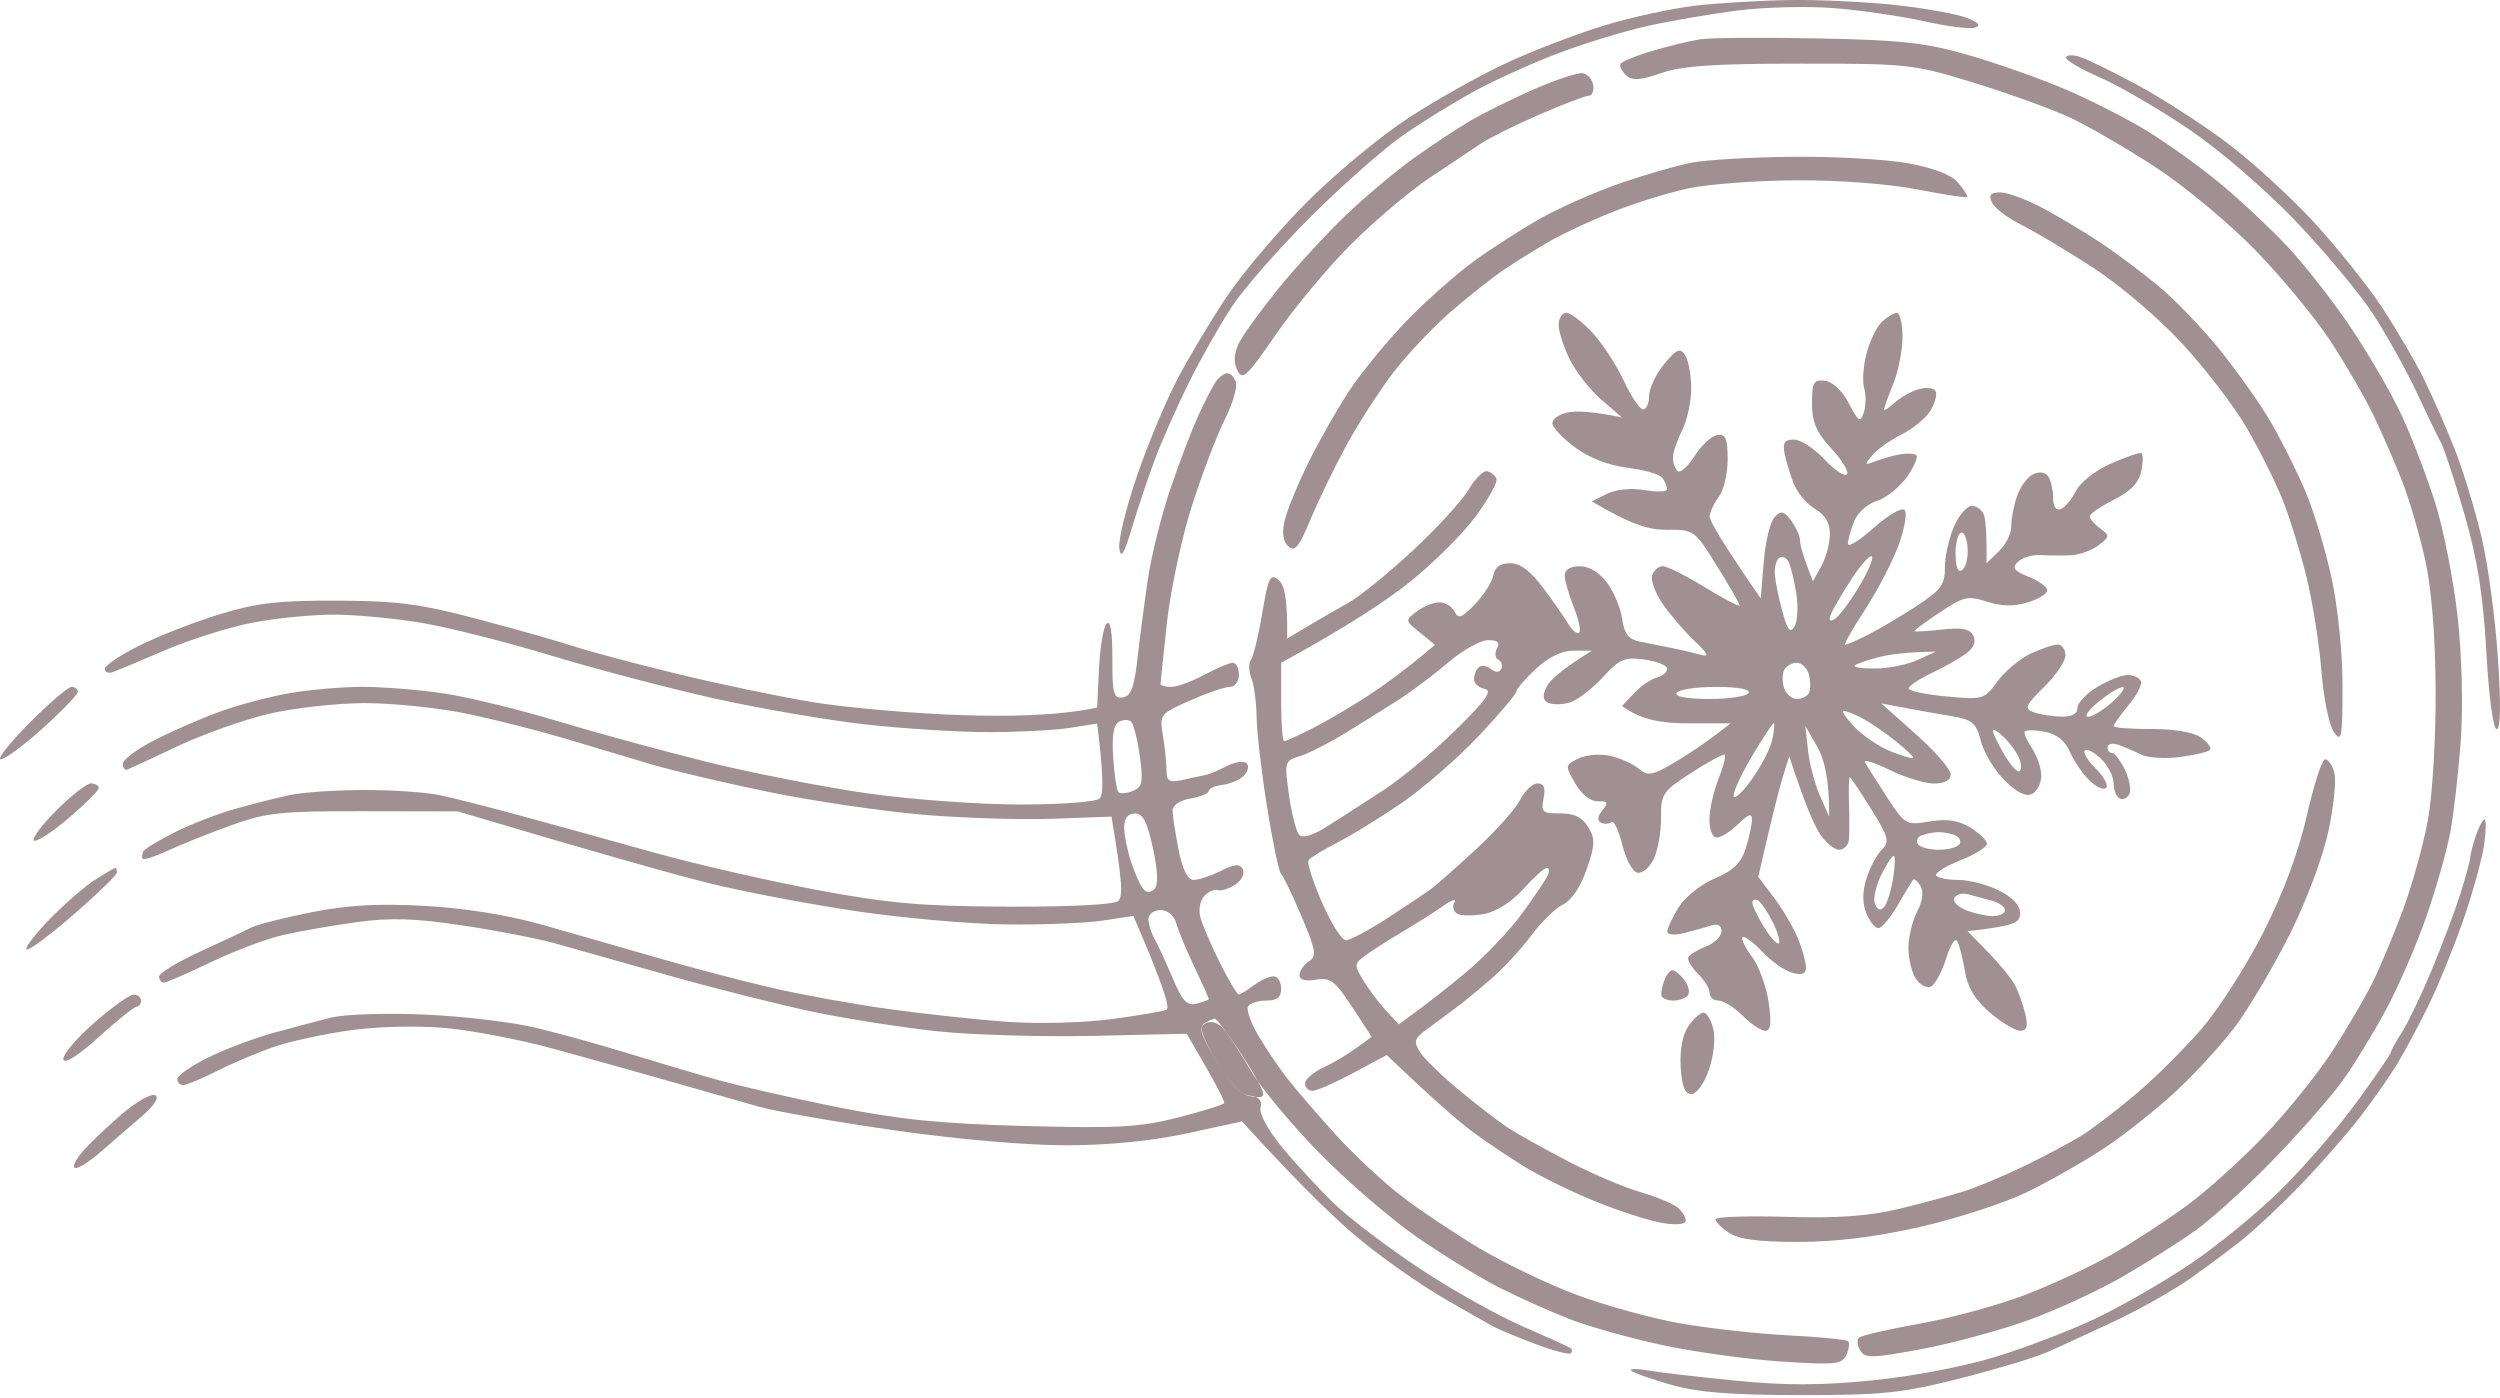 <?xml version="1.0" encoding="UTF-8"?> <svg xmlns="http://www.w3.org/2000/svg" width="261" height="146" viewBox="0 0 261 146" fill="none"><path d="M259.388 85.568C259.57 85.57 259.544 86.771 259.33 88.243C259.116 89.717 258.16 93.187 257.202 95.958C256.245 98.729 254.639 102.697 253.631 104.776C252.623 106.854 251.112 109.688 250.268 111.073C249.43 112.459 247.642 115.01 246.294 116.741C244.953 118.473 242.245 121.559 240.286 123.6C238.328 125.64 235.588 128.222 234.202 129.337C232.817 130.458 230.266 132.354 228.534 133.563C226.803 134.766 223.263 136.756 220.662 137.978C218.068 139.199 214.875 140.666 213.577 141.227C212.28 141.787 208.168 143.016 204.446 143.954C198.513 145.447 196.466 145.655 187.913 145.649C180.583 145.636 177.214 145.365 174.373 144.546C172.295 143.948 170.45 143.293 170.28 143.085C170.11 142.877 170.96 142.883 172.169 143.091C173.385 143.299 177.491 143.778 181.301 144.15C186.383 144.653 190.162 144.641 195.471 144.112C199.653 143.696 205.113 142.65 208.381 141.643C211.498 140.686 216.178 138.891 218.773 137.656C221.374 136.422 225.757 133.903 228.522 132.058C231.286 130.213 235.57 126.724 238.038 124.299C240.513 121.874 244.128 117.692 246.08 115.009C248.033 112.326 249.632 109.99 249.632 109.814C249.632 109.644 250.142 108.718 250.759 107.767C251.376 106.816 252.769 103.913 253.852 101.312C254.935 98.717 256.27 95.172 256.824 93.44C257.379 91.708 257.857 89.957 257.889 89.547C257.921 89.131 258.197 88.073 258.499 87.186C258.802 86.291 259.205 85.568 259.388 85.568ZM128.154 38.963C128.462 38.963 128.853 39.386 129.03 39.908C129.199 40.431 128.67 42.201 127.845 43.844C127.02 45.488 125.484 49.531 124.432 52.819C123.38 56.106 122.215 61.566 121.837 64.942C121.466 68.314 121.158 71.216 121.157 71.397C121.157 71.573 121.655 71.712 122.259 71.712C122.864 71.718 124.426 71.151 125.723 70.452C127.02 69.76 128.367 69.193 128.714 69.193C129.06 69.193 129.344 69.76 129.344 70.452C129.344 71.151 128.922 71.712 128.4 71.712C127.883 71.712 126.013 72.348 124.243 73.129C121.113 74.515 121.044 74.597 121.403 76.75C121.604 77.966 121.774 79.59 121.781 80.371C121.787 81.587 122.033 81.732 123.519 81.41C124.47 81.196 125.534 80.969 125.88 80.906C126.226 80.837 127.215 80.422 128.084 79.975C128.947 79.528 129.886 79.402 130.157 79.692C130.433 79.981 130.289 80.567 129.842 81.001C129.395 81.429 128.393 81.857 127.613 81.945C126.832 82.034 126.196 82.317 126.196 82.575C126.196 82.834 125.345 83.186 124.306 83.362C123.185 83.551 122.417 84.062 122.416 84.622C122.416 85.139 122.7 86.984 123.046 88.716C123.466 90.815 123.991 91.865 124.62 91.865C125.137 91.865 126.416 91.437 127.455 90.92C128.935 90.184 129.432 90.146 129.753 90.763C129.98 91.198 129.627 91.909 128.966 92.35C128.311 92.791 127.486 93.049 127.14 92.929C126.794 92.809 126.157 93.087 125.723 93.546C125.282 94.019 125.106 95.007 125.326 95.801C125.541 96.582 126.46 98.717 127.373 100.543C128.286 102.369 129.167 103.849 129.344 103.831C129.514 103.806 130.226 103.371 130.918 102.855C131.611 102.338 132.53 101.923 132.965 101.929C133.4 101.935 133.752 102.509 133.752 103.201C133.752 104.127 133.33 104.46 132.178 104.46C131.309 104.46 130.46 104.744 130.289 105.09C130.113 105.436 130.591 106.785 131.353 108.082C132.109 109.38 133.451 111.382 134.345 112.529C135.233 113.675 137.513 116.332 139.421 118.429C141.323 120.526 144.44 123.442 146.348 124.897C148.25 126.358 151.934 128.82 154.535 130.369C157.13 131.919 161.664 134.086 164.612 135.188C167.559 136.284 172.371 137.618 175.319 138.141C178.266 138.67 183.361 139.237 186.655 139.407C189.948 139.571 192.782 139.854 192.952 140.031C193.122 140.201 193.04 140.844 192.757 141.454C192.304 142.449 191.591 142.518 185.829 142.134C182.303 141.895 176.723 141.121 173.429 140.403C170.135 139.685 165.884 138.494 163.982 137.757C162.08 137.02 158.818 135.572 156.74 134.532C154.661 133.493 150.694 131.075 147.923 129.148C145.152 127.227 140.517 123.228 137.626 120.255C135.275 117.842 132.732 114.853 131.323 112.886C130.836 112.009 129.972 110.603 129.13 109.335C128.035 107.693 127.003 106.352 126.825 106.357C126.655 106.363 126.157 106.577 125.729 106.835C125.595 106.914 125.512 107.03 125.479 107.193C125.27 107.677 125.693 108.582 126.983 110.758C127.248 111.204 127.502 111.606 127.746 111.967C128.83 113.584 129.692 114.322 130.61 114.461C130.795 114.49 130.958 114.512 131.099 114.526C131.583 114.717 131.733 115.068 131.599 115.639C131.441 116.288 132.417 118.045 133.96 119.909C135.402 121.648 137.859 124.286 139.421 125.779C140.977 127.265 144.944 130.263 148.238 132.448C151.525 134.627 156.343 137.335 158.944 138.462C161.536 139.589 163.809 140.615 163.982 140.748C164.152 140.881 164.152 141.12 163.982 141.283C163.812 141.447 162.181 141.019 160.361 140.339C158.541 139.659 156.557 138.834 155.952 138.513C155.348 138.192 153.005 136.862 150.757 135.559C148.509 134.262 144.68 131.592 142.255 129.633C139.831 127.674 136.001 124.047 129.659 117.075L123.991 118.31C120.326 119.11 115.873 119.556 111.396 119.569C107.264 119.581 100.015 118.952 93.447 118.014C87.382 117.151 81.008 116.042 79.277 115.551C77.545 115.06 73.432 113.889 70.145 112.95C66.851 112.006 61.328 110.463 57.864 109.512C54.401 108.561 49.3 107.578 46.529 107.326C43.606 107.062 39.443 107.162 36.609 107.559C33.926 107.93 30.38 108.693 28.737 109.247C27.093 109.802 24.398 110.935 22.754 111.766C21.111 112.597 19.48 113.277 19.133 113.278C18.787 113.278 18.503 112.994 18.503 112.648C18.503 112.301 19.92 111.313 21.652 110.444C23.384 109.581 26.432 108.422 28.422 107.867C30.412 107.32 33.177 106.583 34.563 106.237C35.949 105.884 40.337 105.746 44.324 105.922C48.304 106.092 53.55 106.715 55.975 107.307C58.4 107.893 62.506 109.027 65.107 109.826C67.701 110.626 71.814 111.848 74.239 112.553C76.663 113.252 82.469 114.594 87.149 115.532C93.837 116.88 98.069 117.308 106.987 117.554C116.71 117.812 118.984 117.686 122.971 116.672C125.527 116.017 127.7 115.344 127.795 115.167C127.89 114.991 127.051 113.296 123.89 107.924L114.179 108.145C108.838 108.264 101.495 108.05 97.855 107.666C94.215 107.276 88.408 106.369 84.945 105.645C81.481 104.921 74.68 103.214 69.83 101.841C64.981 100.475 59.597 98.956 57.864 98.465C56.133 97.98 51.812 97.142 48.26 96.614C43.291 95.864 40.753 95.789 37.239 96.274C34.726 96.614 31.256 97.225 29.524 97.621C27.792 98.025 24.392 99.303 21.967 100.474C19.543 101.638 17.346 102.59 17.086 102.584C16.828 102.578 16.614 102.288 16.613 101.942C16.613 101.595 18.528 100.437 20.864 99.36C23.201 98.289 25.613 97.155 26.218 96.84C26.823 96.531 29.657 95.807 32.516 95.24C36.319 94.485 39.481 94.309 44.324 94.573C48.524 94.806 53.002 95.524 56.605 96.544C59.722 97.426 65.107 98.975 68.571 99.977C72.034 100.984 77.419 102.401 80.536 103.119C83.654 103.844 89.177 104.851 92.817 105.349C96.457 105.853 101.98 106.45 105.098 106.677C108.253 106.904 113.071 106.784 115.961 106.406C118.819 106.029 121.438 105.582 121.786 105.406C122.152 105.223 121.567 103.125 118.323 95.625L115.174 96.104C113.442 96.374 108.908 96.557 105.098 96.513C101.288 96.469 94.202 95.846 89.353 95.121C84.504 94.403 77.702 93.112 74.239 92.255C70.775 91.405 63.406 89.359 47.787 84.711L38.026 84.692C29.335 84.673 27.817 84.831 24.171 86.147C21.916 86.959 18.943 88.149 17.558 88.791C16.173 89.433 14.971 89.818 14.882 89.654C14.794 89.484 14.838 89.132 14.97 88.873C15.11 88.615 16.596 87.715 18.277 86.877C19.958 86.033 22.754 84.95 24.486 84.465C26.217 83.974 28.768 83.331 30.154 83.023C31.539 82.72 35.078 82.475 38.026 82.475C40.967 82.475 44.513 82.714 45.899 83.01C47.285 83.3 51.113 84.276 54.401 85.17C57.688 86.064 63.922 87.79 68.255 88.999C72.582 90.208 80.241 91.966 85.26 92.904C92.83 94.322 96.243 94.617 105.224 94.654C111.633 94.68 116.33 94.441 116.736 94.07C117.227 93.616 117.221 92.281 116.037 85.252L109.941 85.479C106.584 85.598 100.437 85.41 96.281 85.051C92.124 84.692 85.039 83.653 80.536 82.74C76.034 81.826 70.365 80.498 67.941 79.779C65.516 79.062 61.404 77.834 58.809 77.053C56.208 76.272 51.674 75.125 48.733 74.508C45.792 73.897 40.967 73.4 38.026 73.406C35.085 73.413 30.544 73.928 27.95 74.552C25.349 75.175 21.098 76.694 18.503 77.922C15.902 79.15 13.565 80.239 13.307 80.34C13.049 80.447 12.828 80.176 12.828 79.741C12.823 79.307 14.309 78.192 16.135 77.267C17.955 76.335 21.003 75.005 22.911 74.313C24.813 73.614 28.075 72.745 30.154 72.38C32.232 72.009 35.702 71.705 37.868 71.705C40.035 71.712 43.858 72.021 46.37 72.399C48.883 72.776 54.193 74.074 58.179 75.277C62.159 76.479 69.25 78.413 73.923 79.572C78.602 80.724 86.11 82.192 90.613 82.834C95.115 83.47 102.258 83.992 106.484 83.992C110.766 83.992 114.45 83.715 114.796 83.362C115.18 82.978 115.256 81.315 114.544 75.541L111.71 75.989C110.155 76.234 106.326 76.436 103.208 76.436C100.091 76.436 94.278 76.07 90.298 75.623C86.318 75.176 79.232 73.954 74.553 72.915C69.88 71.87 62.222 69.861 57.549 68.444C52.876 67.027 46.78 65.49 44.009 65.024C41.238 64.558 37.132 64.174 34.877 64.167C32.623 64.161 28.8 64.539 26.375 65.005C23.951 65.471 19.838 66.763 17.243 67.877C14.643 68.998 12.167 70.031 11.733 70.182C11.298 70.333 10.946 70.169 10.946 69.823C10.946 69.476 12.577 68.38 14.567 67.392C16.557 66.397 20.31 64.936 22.911 64.136C26.766 62.952 29.026 62.687 35.192 62.706C41.565 62.731 43.883 63.041 49.992 64.665C53.978 65.723 58.513 67.007 60.069 67.524C61.624 68.04 66.442 69.319 70.775 70.37C75.101 71.422 81.481 72.751 84.945 73.318C88.408 73.891 95.355 74.489 100.374 74.659C105.394 74.829 110.64 74.716 114.544 73.865L114.734 69.797C114.841 67.562 115.2 65.446 115.533 65.1C115.924 64.691 116.137 65.975 116.131 68.721C116.119 72.418 116.264 72.953 117.221 72.808C118.084 72.676 118.424 71.75 118.777 68.557C119.029 66.309 119.526 62.556 119.878 60.219C120.237 57.883 121.264 53.77 122.171 51.087C123.078 48.405 124.4 44.928 125.112 43.372C125.823 41.817 126.674 40.186 127.001 39.751C127.329 39.317 127.845 38.963 128.154 38.963ZM177.523 4.099C178.563 3.935 184.092 3.898 189.803 4.011C198.557 4.181 201.038 4.457 205.547 5.761C208.495 6.611 213.03 8.218 215.624 9.326C218.225 10.435 222.048 12.38 224.126 13.653C226.205 14.918 229.606 17.362 231.684 19.069C233.762 20.782 236.949 23.76 238.769 25.694C240.583 27.621 243.593 31.469 245.45 34.24C247.315 37.011 249.689 41.118 250.74 43.372C251.786 45.627 253.36 49.733 254.236 52.504C255.111 55.275 256.17 60.66 256.585 64.47C257.032 68.614 257.158 73.803 256.9 77.38C256.654 80.667 256.175 84.918 255.823 86.826C255.47 88.735 254.35 92.696 253.329 95.644C252.309 98.591 250.406 102.981 249.103 105.406C247.799 107.83 245.753 111.174 244.563 112.83C243.366 114.493 240.123 118.189 237.352 121.055C234.581 123.914 230.896 127.265 229.164 128.493C227.432 129.721 224.031 131.875 221.607 133.28C219.182 134.684 214.792 136.718 211.845 137.795C208.898 138.866 203.853 140.238 200.629 140.843C195.446 141.807 194.709 141.825 194.205 140.988C193.891 140.471 193.834 139.861 194.079 139.647C194.325 139.426 197.215 138.759 200.509 138.173C203.803 137.581 208.759 136.22 211.531 135.15C214.302 134.079 218.338 132.19 220.498 130.955C222.658 129.721 226.167 127.429 228.289 125.873C230.418 124.318 234.102 120.986 236.483 118.473C238.869 115.96 242.05 111.993 243.555 109.656C245.06 107.32 246.918 104.127 247.693 102.572C248.467 101.016 249.891 97.615 250.861 95.014C251.83 92.419 253.007 88.169 253.48 85.568C253.958 82.922 254.311 76.964 254.28 72.027C254.248 66.371 253.858 61.516 253.197 58.487C252.623 55.892 251.553 52.207 250.81 50.299C250.067 48.391 248.712 45.28 247.799 43.372C246.88 41.464 244.827 37.924 243.228 35.499C241.628 33.075 238.095 28.818 235.374 26.034C232.654 23.251 228.018 19.403 225.071 17.476C222.123 15.555 218.156 13.244 216.254 12.343C214.352 11.442 209.811 9.792 206.177 8.671C199.735 6.694 199.262 6.637 187.913 6.643C178.977 6.643 175.602 6.876 173.429 7.632C171.275 8.382 170.406 8.438 169.795 7.89C169.361 7.487 169.071 6.958 169.158 6.706C169.253 6.454 170.746 5.831 172.478 5.321C174.216 4.804 176.484 4.256 177.523 4.099ZM242.748 79.27C243.069 79.27 243.504 79.906 243.712 80.687C243.92 81.468 243.637 84.226 243.076 86.826C242.497 89.516 240.765 94.126 239.052 97.533C237.402 100.821 234.901 105.072 233.49 106.98C232.086 108.888 229.253 111.999 227.194 113.907C225.141 115.816 221.764 118.492 219.698 119.859C217.633 121.225 214.024 123.279 211.688 124.425C209.351 125.565 204.319 127.208 200.509 128.077C195.836 129.142 191.686 129.652 187.756 129.658C183.606 129.658 181.522 129.387 180.514 128.713C179.733 128.19 179.097 127.549 179.097 127.29C179.097 127.032 182.428 126.919 186.496 127.038C191.9 127.196 195.087 126.969 198.305 126.195C200.73 125.609 203.847 124.765 205.233 124.312C206.618 123.858 209.452 122.655 211.531 121.641C213.609 120.627 216.19 119.248 217.274 118.58C218.357 117.919 220.908 115.973 222.942 114.26C224.976 112.547 228.112 109.429 229.913 107.332C231.708 105.235 234.606 100.682 236.357 97.218C238.416 93.124 239.99 88.88 240.847 85.095C241.571 81.891 242.427 79.272 242.748 79.27ZM163.51 32.654C163.945 32.648 165.16 33.566 166.218 34.7C167.27 35.833 168.763 38.108 169.525 39.751C170.287 41.394 171.193 42.742 171.539 42.742C171.886 42.742 172.169 42.106 172.169 41.325C172.175 40.544 172.874 39.058 173.731 38.019C175.041 36.432 175.388 36.281 175.923 37.075C176.276 37.597 176.558 39.153 176.565 40.538C176.565 41.924 176.137 43.907 175.608 44.947C175.079 45.986 174.651 47.264 174.651 47.781C174.651 48.303 174.871 48.927 175.142 49.179C175.413 49.424 176.213 48.712 176.918 47.604C177.624 46.489 178.688 45.507 179.28 45.419C180.149 45.293 180.357 45.778 180.369 47.938C180.376 49.411 179.96 51.181 179.444 51.874C178.927 52.567 178.498 53.487 178.486 53.921C178.474 54.356 179.671 56.461 183.821 62.48L184.135 58.638C184.305 56.522 184.822 54.419 185.282 53.965C185.968 53.279 186.27 53.354 187.02 54.393C187.524 55.086 187.932 56.005 187.926 56.44C187.92 56.874 188.216 58.008 189.268 60.691L190.143 59.116C190.621 58.254 191.031 56.761 191.037 55.81C191.056 54.62 190.571 53.783 189.489 53.134C188.626 52.618 187.612 51.408 187.246 50.457C186.881 49.506 186.459 48.089 186.302 47.308C186.088 46.218 186.315 45.891 187.284 45.891C187.977 45.891 189.4 46.811 190.451 47.938C191.503 49.065 192.562 49.783 192.814 49.532C193.066 49.286 192.347 48.083 191.22 46.855C189.62 45.123 189.173 44.077 189.173 42.112C189.173 39.908 189.343 39.613 190.521 39.751C191.327 39.846 192.329 40.79 193.022 42.112C194.042 44.065 194.218 44.172 194.583 43.057C194.81 42.364 194.829 41.231 194.621 40.538C194.414 39.846 194.521 38.214 194.861 36.916C195.194 35.619 195.919 34.133 196.46 33.611C197.008 33.094 197.713 32.665 198.034 32.665C198.356 32.666 198.62 33.799 198.62 35.185C198.62 36.57 198.185 38.768 197.662 40.066C197.133 41.363 196.699 42.566 196.693 42.742C196.693 42.918 197.197 42.597 197.814 42.031C198.431 41.464 199.571 40.828 200.352 40.614C201.133 40.399 201.914 40.506 202.084 40.853C202.254 41.199 202.002 42.119 201.517 42.9C201.032 43.681 199.684 44.783 198.526 45.356C197.367 45.929 195.987 46.906 195.471 47.523C194.608 48.549 194.634 48.605 195.786 48.158C196.479 47.894 197.612 47.567 198.305 47.441C198.998 47.315 199.779 47.34 200.037 47.497C200.295 47.655 199.873 48.681 199.092 49.777C198.311 50.879 196.895 52.013 195.944 52.296C194.987 52.586 193.929 53.524 193.582 54.393C193.236 55.262 192.939 56.321 192.92 56.755C192.908 57.189 194.111 56.452 195.597 55.123C197.089 53.788 198.544 52.939 198.84 53.235C199.13 53.524 198.846 55.18 198.21 56.912C197.574 58.644 195.988 61.693 194.691 63.683C193.388 65.672 192.468 67.303 192.637 67.304C192.807 67.304 193.872 66.844 194.999 66.283C196.127 65.717 198.4 64.369 200.056 63.292C202.638 61.598 203.06 61.031 203.047 59.274C203.035 58.146 203.457 56.238 203.973 55.023C204.489 53.814 205.346 52.819 205.863 52.819C206.379 52.819 206.952 53.247 207.122 53.763C207.292 54.286 207.431 55.628 207.393 58.802L208.697 57.542C209.414 56.849 209.982 55.715 209.969 55.023C209.95 54.33 210.214 52.913 210.554 51.874C210.888 50.835 211.675 49.764 212.292 49.493C212.997 49.191 213.589 49.304 213.879 49.808C214.137 50.255 214.352 51.251 214.352 52.032C214.358 52.901 214.667 53.335 215.152 53.146C215.586 52.982 216.291 52.132 216.726 51.257C217.167 50.369 218.761 49.116 220.348 48.41C221.91 47.718 223.346 47.22 223.547 47.308C223.748 47.397 223.749 48.247 223.547 49.197C223.289 50.413 222.426 51.307 220.662 52.189C219.277 52.882 218.156 53.663 218.168 53.921C218.181 54.179 218.679 54.746 219.271 55.18C220.278 55.917 220.266 56.031 219.088 56.925C218.395 57.448 217.123 57.92 216.254 57.964C215.391 58.014 213.974 58.002 213.105 57.946C212.236 57.889 211.153 58.197 210.699 58.631C210.013 59.286 210.208 59.57 211.801 60.219C212.865 60.654 213.735 61.29 213.735 61.636C213.734 61.982 212.815 62.548 211.688 62.895C210.271 63.329 208.961 63.305 207.437 62.814C205.44 62.178 204.98 62.278 202.531 63.922C201.044 64.917 199.842 65.799 199.855 65.887C199.871 65.975 201.154 65.905 202.713 65.729C204.854 65.489 205.661 65.648 206.02 66.378C206.328 67.002 206.051 67.656 205.233 68.254C204.54 68.758 202.915 69.672 201.63 70.282C200.339 70.9 199.276 71.611 199.269 71.869C199.256 72.128 201.019 72.506 203.186 72.707C207.034 73.066 207.154 73.029 208.539 71.133C209.32 70.069 210.876 68.765 212.003 68.236C213.13 67.707 214.403 67.285 214.837 67.291C215.272 67.298 215.631 67.801 215.637 68.406C215.643 69.01 214.642 70.503 213.407 71.712C211.443 73.645 211.304 73.967 212.292 74.345C212.916 74.578 214.201 74.791 215.152 74.817C216.292 74.848 216.884 74.54 216.884 73.916C216.884 73.4 217.804 72.411 218.931 71.731C220.058 71.051 221.475 70.484 222.079 70.471C222.684 70.458 223.326 70.736 223.496 71.082C223.666 71.429 223.106 72.563 222.237 73.602C221.374 74.641 220.662 75.63 220.662 75.806C220.664 75.982 222.433 76.114 224.599 76.108C227.03 76.101 229.02 76.448 229.794 77.002C230.487 77.5 230.909 78.073 230.739 78.281C230.568 78.488 229.152 78.823 227.59 79.031C226.028 79.238 224.189 79.118 223.496 78.766C222.804 78.413 221.74 77.959 221.135 77.751C220.53 77.55 220.032 77.664 220.032 78.01C220.033 78.356 220.247 78.627 220.505 78.615C220.763 78.602 221.362 79.383 221.834 80.346C222.3 81.309 222.514 82.456 222.306 82.891C222.092 83.325 221.639 83.539 221.292 83.362C220.946 83.186 220.662 82.481 220.662 81.788C220.662 81.096 220.095 79.962 219.403 79.27C218.71 78.577 217.93 78.155 217.671 78.325C217.413 78.501 217.91 79.351 218.773 80.214C219.642 81.077 220.139 81.996 219.881 82.261C219.623 82.519 218.836 82.166 218.131 81.474C217.426 80.781 216.506 79.427 216.084 78.47C215.562 77.292 214.698 76.618 213.42 76.385C212.381 76.196 211.462 76.203 211.373 76.398C211.285 76.593 211.644 77.386 212.166 78.167C212.689 78.948 213.112 80.22 213.112 81.001C213.105 81.782 212.671 82.632 212.142 82.891C211.5 83.206 210.561 82.74 209.282 81.474C208.237 80.435 207.128 78.596 206.807 77.38C206.29 75.403 205.95 75.132 203.526 74.729C202.039 74.483 199.835 74.092 196.416 73.444L200.037 76.668C202.027 78.444 203.658 80.328 203.658 80.844C203.658 81.455 203.041 81.795 201.926 81.801C200.975 81.807 198.884 81.171 197.279 80.384C195.679 79.597 194.521 79.238 194.702 79.584C194.885 79.931 195.912 81.556 196.983 83.2C198.891 86.121 198.986 86.172 201.454 85.763C203.287 85.461 204.446 85.637 205.705 86.399C206.656 86.984 207.436 87.74 207.437 88.086C207.437 88.433 206.184 89.214 204.654 89.819C203.13 90.423 201.996 91.135 202.134 91.393C202.279 91.651 203.318 91.865 204.446 91.865C205.573 91.865 207.481 92.362 208.697 92.967C210.113 93.678 210.9 94.516 210.901 95.328C210.901 96.349 210.378 96.651 205.415 97.218L207.575 99.422C208.759 100.637 210.025 102.193 210.384 102.886C210.743 103.579 211.222 104.926 211.443 105.877C211.745 107.175 211.606 107.61 210.901 107.61C210.384 107.609 208.968 106.759 207.752 105.72C206.234 104.423 205.421 103.094 205.151 101.469C204.937 100.172 204.578 98.748 204.364 98.301C204.137 97.836 203.645 98.56 203.186 100.033C202.751 101.431 202.046 102.754 201.612 102.981C201.177 103.207 200.466 102.855 200.025 102.194C199.59 101.539 199.231 100.078 199.238 98.95C199.244 97.823 199.653 96.122 200.151 95.171C200.717 94.082 200.843 93.086 200.496 92.494C200.194 91.978 199.841 91.689 199.709 91.865C199.576 92.043 198.852 93.245 198.097 94.541C197.347 95.839 196.447 96.904 196.101 96.904C195.754 96.903 195.187 96.197 194.841 95.328C194.419 94.27 194.426 93.08 194.861 91.707C195.213 90.58 195.931 89.233 196.453 88.716C197.297 87.872 197.178 87.406 195.332 84.44C194.199 82.614 193.199 81.129 193.11 81.134C193.021 81.147 192.989 82.362 193.033 83.835C193.084 85.309 193.084 87.01 193.033 87.615C192.989 88.219 192.523 88.716 192.007 88.716C191.491 88.716 190.565 87.942 189.96 86.997C189.356 86.053 188.392 83.86 186.799 78.954L186.113 81.158C185.735 82.374 185.01 85.208 183.562 91.55L185.231 93.754C186.144 94.97 187.266 96.878 187.719 98.005C188.172 99.132 188.543 100.481 188.543 100.997C188.543 101.671 188.134 101.834 187.126 101.564C186.345 101.356 184.929 100.367 183.978 99.36C183.027 98.358 182.101 97.672 181.931 97.848C181.761 98.024 182.202 98.944 182.913 99.895C183.625 100.846 184.405 102.974 184.645 104.624C184.966 106.841 184.872 107.622 184.292 107.615C183.858 107.615 182.793 106.904 181.931 106.035C181.068 105.173 179.928 104.46 179.411 104.46C178.895 104.46 178.473 104.108 178.486 103.673C178.498 103.238 177.937 102.319 177.239 101.626C176.54 100.934 176.106 100.153 176.276 99.895C176.44 99.636 177.284 99.139 178.153 98.792C179.015 98.446 179.727 97.734 179.727 97.218C179.727 96.601 179.342 96.399 178.624 96.632C178.02 96.827 176.735 97.187 175.778 97.42C174.739 97.672 174.046 97.59 174.065 97.218C174.084 96.871 174.62 95.738 175.262 94.7C175.904 93.66 177.598 92.312 179.022 91.707C180.974 90.882 181.773 90.095 182.258 88.559C182.611 87.432 182.901 86.084 182.901 85.568C182.907 84.862 182.542 84.981 181.478 86.027C180.684 86.795 179.689 87.437 179.254 87.444C178.795 87.45 178.467 86.663 178.467 85.568C178.467 84.529 178.895 82.614 179.411 81.317C179.934 80.019 180.218 78.885 180.041 78.797C179.87 78.71 178.303 79.56 176.559 80.687C173.568 82.62 173.392 82.878 173.41 85.409C173.423 86.883 173.076 88.811 172.642 89.693C172.207 90.574 171.445 91.216 170.942 91.11C170.438 91.009 169.732 89.692 169.366 88.194C169.001 86.695 168.491 85.63 168.233 85.831C167.974 86.033 167.477 86.058 167.131 85.882C166.734 85.687 166.791 85.208 167.288 84.597C167.949 83.778 167.874 83.628 166.816 83.659C166.054 83.678 165.122 82.941 164.454 81.795C163.377 79.937 163.384 79.886 164.77 79.194C165.551 78.81 167.037 78.678 168.075 78.904C169.115 79.138 170.463 79.736 171.068 80.24C172.05 81.058 172.466 80.982 174.846 79.584C176.32 78.721 178.234 77.449 180.671 75.516H176.263C173.46 75.516 171.395 75.182 169.335 73.715L170.595 72.373C171.288 71.63 172.352 70.9 172.956 70.742C173.561 70.585 174.059 70.169 174.059 69.823C174.058 69.476 172.994 69.042 171.697 68.86C169.6 68.57 169.102 68.784 167.288 70.748C166.161 71.97 164.605 73.148 163.824 73.362C163.044 73.577 162.055 73.577 161.62 73.362C161.054 73.079 161.01 72.619 161.463 71.712C161.81 71.019 163.013 69.886 166.187 67.94L164.297 67.927C163.063 67.927 161.696 68.582 160.361 69.817C159.233 70.862 158.314 71.927 158.314 72.185C158.306 72.445 156.537 74.541 154.378 76.832C152.212 79.131 148.596 82.279 146.348 83.823C144.1 85.365 141.052 87.236 139.578 87.986C138.105 88.735 136.769 89.56 136.606 89.819C136.442 90.078 137.078 92.061 138.023 94.227C138.967 96.393 140.088 98.169 140.523 98.163C140.957 98.163 142.941 97.098 144.931 95.801C146.921 94.504 148.937 93.156 149.409 92.81C149.882 92.463 151.967 90.624 154.038 88.716C156.116 86.808 158.206 84.472 158.692 83.521C159.177 82.57 160.002 81.788 160.519 81.788C161.192 81.788 161.374 82.242 161.148 83.362C160.864 84.786 161.029 84.937 162.88 84.918C164.347 84.906 165.172 85.309 165.802 86.335C166.558 87.576 166.533 88.181 165.645 90.763C165.015 92.589 164.057 94.013 163.195 94.422C162.414 94.788 160.928 96.236 159.889 97.634C158.85 99.032 156.973 101.067 155.713 102.162C154.46 103.252 152.76 104.649 151.935 105.26C151.116 105.877 149.768 106.867 148.949 107.465C147.658 108.403 147.558 108.731 148.232 109.814C148.66 110.507 150.555 112.352 152.445 113.907C154.334 115.463 156.638 117.233 157.571 117.831C158.496 118.423 161.243 119.953 163.667 121.219C166.092 122.485 169.493 123.94 171.225 124.444C172.957 124.954 174.739 125.697 175.186 126.094C175.639 126.491 175.998 127.101 175.986 127.448C175.973 127.825 175.016 127.92 173.599 127.687C172.289 127.473 169.24 126.503 166.816 125.533C164.391 124.57 160.991 122.913 159.259 121.862C157.527 120.81 154.977 119.096 153.591 118.051C152.206 117.012 149.654 114.802 144.774 110.148L141.31 111.999C139.402 113.019 137.493 113.869 137.059 113.882C136.624 113.895 136.259 113.555 136.246 113.12C136.234 112.686 137.147 111.904 138.275 111.388C139.402 110.871 140.97 109.946 143.199 108.239L141.153 105.115C139.371 102.389 138.885 102.023 137.374 102.281C136.247 102.47 135.649 102.294 135.667 101.784C135.68 101.35 136.121 100.714 136.65 100.367C137.487 99.82 137.386 99.221 135.868 95.644C134.912 93.397 133.955 91.414 133.74 91.236C133.526 91.059 132.871 87.948 132.291 84.308C131.706 80.668 131.209 76.416 131.19 74.861C131.164 73.305 130.918 71.461 130.635 70.768C130.358 70.075 130.34 69.225 130.598 68.878C130.856 68.531 131.391 66.334 131.782 63.997C132.405 60.288 132.619 59.847 133.463 60.533C134.08 61.031 134.426 62.316 134.382 66.674L136.429 65.44C137.556 64.76 139.464 63.657 140.68 62.989C141.895 62.322 144.969 59.835 147.52 57.454C150.07 55.08 152.69 52.215 153.345 51.087C154 49.96 154.863 49.109 155.26 49.197C155.657 49.286 156.097 49.638 156.236 49.985C156.368 50.331 155.405 52.082 154.095 53.87C152.779 55.665 149.718 58.726 147.293 60.672C144.869 62.618 140.831 65.332 133.752 69.193V73.286C133.752 75.535 133.891 77.38 134.068 77.38C134.244 77.38 135.585 76.769 137.059 76.02C138.532 75.27 141.152 73.734 142.884 72.594C144.616 71.46 146.883 69.81 149.812 67.323L148.238 66.044C146.682 64.785 146.676 64.759 147.923 63.821C148.616 63.298 149.68 62.877 150.284 62.883C150.889 62.889 151.6 63.324 151.859 63.853C152.249 64.646 152.621 64.508 154 63.066C154.92 62.108 155.776 60.754 155.902 60.061C156.053 59.211 156.62 58.802 157.659 58.802C158.724 58.802 159.782 59.595 161.116 61.39C162.174 62.807 163.359 64.507 163.749 65.168C164.146 65.823 164.637 66.221 164.858 66.044C165.072 65.868 164.82 64.665 164.297 63.367C163.781 62.07 163.353 60.584 163.353 60.061C163.353 59.475 163.945 59.116 164.927 59.116C165.916 59.117 166.98 59.766 167.786 60.849C168.492 61.8 169.197 63.5 169.361 64.627C169.581 66.195 170.016 66.749 171.225 66.989C172.012 67.15 173.325 67.41 174.271 67.598L174.531 67.65C175.481 67.839 176.83 68.154 177.523 68.349C178.517 68.632 178.379 68.324 176.893 66.901C175.854 65.912 174.367 64.18 173.586 63.053C172.805 61.926 172.315 60.584 172.485 60.061C172.655 59.538 173.152 59.111 173.586 59.111C174.021 59.104 176.004 60.093 177.994 61.315C179.984 62.53 181.616 63.386 181.616 63.21C181.616 63.034 180.552 61.182 179.254 59.091C176.93 55.344 176.848 55.288 174.059 55.313C172.176 55.325 170.381 54.827 166.187 52.346L167.761 51.559C168.706 51.087 170.286 50.929 171.697 51.168C172.993 51.382 174.051 51.345 174.046 51.087C174.046 50.829 173.832 50.299 173.573 49.915C173.321 49.537 171.697 49.053 169.965 48.845C167.956 48.599 165.947 47.824 164.429 46.703C163.119 45.74 162.055 44.594 162.068 44.159C162.08 43.725 162.798 43.233 163.667 43.057C164.53 42.881 166.161 42.931 169.335 43.579L167.2 41.74C166.029 40.733 164.542 38.843 163.894 37.546C163.252 36.249 162.723 34.618 162.723 33.925C162.723 33.232 163.076 32.66 163.51 32.654ZM12.753 116.288C14.264 114.997 15.82 114.122 16.21 114.342C16.657 114.588 16.09 115.444 14.724 116.615C13.515 117.648 11.6 119.298 10.473 120.293C9.346 121.282 8.163 122.024 7.841 121.937C7.52 121.849 7.879 121.068 8.641 120.205C9.397 119.336 11.248 117.579 12.753 116.288ZM125.88 106.823C126.466 106.527 127.184 106.766 127.77 107.452C128.286 108.057 129.533 109.972 130.54 111.703C130.729 112.029 130.996 112.43 131.323 112.886C131.469 113.15 131.582 113.367 131.649 113.517C132.039 114.39 131.977 114.613 131.099 114.526C130.926 114.458 130.712 114.41 130.452 114.38C129.666 114.293 128.796 113.517 127.746 111.967C127.506 111.608 127.254 111.206 126.989 110.758C125.832 108.794 125.369 107.733 125.479 107.193C125.547 107.034 125.684 106.921 125.88 106.823ZM177.85 105.72C178.19 105.72 178.65 106.501 178.876 107.452C179.109 108.422 178.902 110.293 178.405 111.703C177.907 113.133 177.113 114.222 176.577 114.222C175.904 114.222 175.583 113.409 175.463 111.388C175.356 109.618 175.658 108.019 176.263 107.137C176.798 106.356 177.51 105.72 177.85 105.72ZM13.937 103.843C14.371 103.837 14.724 104.114 14.724 104.46C14.724 104.806 14.51 105.096 14.252 105.103C13.994 105.115 12.218 106.539 10.316 108.265C8.206 110.185 6.758 111.098 6.619 110.614C6.487 110.173 7.904 108.473 9.768 106.835C11.625 105.198 13.502 103.85 13.937 103.843ZM161.482 90.606C161.23 90.606 160.134 91.594 159.038 92.81C157.88 94.101 156.205 95.177 155.008 95.41C153.881 95.624 152.609 95.624 152.174 95.41C151.74 95.19 151.588 94.661 151.833 94.227C152.079 93.792 151.582 93.931 150.732 94.535C149.881 95.14 147.903 96.393 146.348 97.319C144.786 98.244 143.017 99.384 142.412 99.844C141.373 100.631 141.373 100.783 142.368 102.414C142.954 103.365 144.018 104.776 144.73 105.544L146.033 106.942C148.962 104.851 151.349 102.943 153.226 101.363C155.103 99.775 157.672 97.061 158.938 95.329C160.197 93.598 161.387 91.828 161.582 91.393C161.778 90.958 161.734 90.606 161.482 90.606ZM121.157 95.014C120.459 95.014 119.898 95.436 119.898 95.958C119.898 96.475 120.181 97.4 120.528 98.005C120.874 98.61 121.724 100.455 122.416 102.099C123.437 104.524 123.916 105.028 124.936 104.776C125.629 104.599 126.201 104.391 126.201 104.303C126.206 104.212 125.539 102.727 124.715 100.997C123.89 99.265 123.034 97.212 122.814 96.431C122.574 95.568 121.926 95.014 121.157 95.014ZM174.581 101.286C174.814 101.268 175.356 101.696 175.79 102.231C176.225 102.76 176.433 103.485 176.263 103.831C176.093 104.177 175.381 104.46 174.689 104.46C173.996 104.46 173.429 104.177 173.429 103.831C173.429 103.485 173.593 102.773 173.794 102.256C174.002 101.74 174.355 101.299 174.581 101.286ZM12.048 90.606C12.136 90.606 12.205 90.82 12.211 91.077C12.217 91.336 10.159 93.332 7.646 95.518C5.133 97.697 2.928 99.322 2.758 99.12C2.588 98.925 3.716 97.464 5.278 95.87C6.839 94.277 8.962 92.445 10.001 91.796C11.04 91.141 11.96 90.612 12.048 90.606ZM183.569 94.031C183.26 93.836 182.976 93.912 182.945 94.189C182.907 94.472 183.449 95.619 184.135 96.746C184.828 97.873 185.539 98.654 185.709 98.478C185.879 98.301 185.596 97.313 185.079 96.274C184.557 95.235 183.884 94.227 183.569 94.031ZM205.459 93.364C204.893 93.206 204.25 93.37 204.042 93.729C203.828 94.088 204.364 94.668 205.233 95.014C206.095 95.36 207.374 95.644 208.067 95.644C208.759 95.644 209.326 95.36 209.326 95.014C209.326 94.668 208.69 94.22 207.909 94.019C207.129 93.817 206.026 93.521 205.459 93.364ZM197.7 89.346C197.53 89.346 196.932 90.266 196.378 91.393C195.824 92.52 195.541 93.868 195.748 94.384C195.994 94.995 196.327 95.109 196.693 94.7C197.008 94.353 197.43 93.005 197.638 91.707C197.846 90.41 197.877 89.346 197.7 89.346ZM118.481 84.925C117.763 84.931 117.372 85.435 117.365 86.355C117.359 87.136 117.687 88.76 118.083 89.976C118.48 91.191 119.053 92.463 119.356 92.81C119.717 93.23 120.105 93.23 120.521 92.81C120.936 92.394 120.886 90.952 120.364 88.546C119.772 85.794 119.318 84.913 118.481 84.925ZM202.241 86.877C201.807 86.902 201.101 87.047 200.666 87.192C200.232 87.337 200.025 87.74 200.195 88.086C200.365 88.433 201.36 88.716 202.399 88.716C203.438 88.716 204.433 88.433 204.603 88.086C204.773 87.74 204.489 87.318 203.973 87.142C203.45 86.966 202.676 86.852 202.241 86.877ZM9.503 81.788C9.95 81.788 10.316 82.003 10.316 82.261C10.315 82.519 8.899 83.936 7.167 85.409C5.435 86.883 3.803 87.942 3.545 87.759C3.288 87.576 4.339 86.159 5.882 84.61C7.425 83.061 9.05 81.788 9.503 81.788ZM155.354 66.831C154.573 66.832 152.728 67.864 151.241 69.123C149.762 70.389 147.419 72.153 146.033 73.047C144.648 73.935 142.097 75.528 140.365 76.586C138.634 77.638 136.505 78.715 135.642 78.967C134.118 79.421 134.086 79.553 134.565 82.973C134.842 84.919 135.314 86.796 135.629 87.142C135.994 87.551 137.027 87.242 138.589 86.26C139.912 85.422 142.55 83.722 144.452 82.482C146.354 81.235 149.755 78.4 152.01 76.177C155.139 73.104 155.845 72.096 155.008 71.926C154.404 71.806 153.9 71.359 153.887 70.925C153.881 70.49 154.088 69.929 154.359 69.671C154.629 69.413 155.202 69.483 155.637 69.829C156.162 70.241 156.53 70.238 156.74 69.823C156.909 69.476 156.771 69.055 156.425 68.878C156.079 68.702 156.016 68.173 156.286 67.695C156.639 67.071 156.374 66.831 155.354 66.831ZM188.751 78.325C188.902 79.71 189.462 81.833 189.991 83.048L190.962 85.252C191 81.323 190.452 79.244 189.746 78.01L188.481 75.806L188.751 78.325ZM185.187 75.49C185.073 75.49 184.085 76.977 182.995 78.797C181.9 80.617 180.992 82.532 180.986 83.048C180.973 83.564 181.792 82.859 182.806 81.474C183.82 80.088 184.821 78.174 185.023 77.223C185.224 76.272 185.3 75.491 185.187 75.49ZM118.103 75.359C117.845 75.113 117.271 75.113 116.818 75.359C116.257 75.661 116.068 76.839 116.213 79.049C116.333 80.831 116.572 82.463 116.748 82.677C116.925 82.891 117.593 82.847 118.247 82.582C119.268 82.167 119.369 81.681 118.997 78.954C118.758 77.223 118.355 75.605 118.103 75.359ZM209.307 77.066C208.602 76.373 208.036 76.02 208.048 76.278C208.061 76.536 208.565 77.607 209.169 78.646C209.774 79.691 210.485 80.542 210.743 80.535C211.001 80.535 211.071 80.031 210.901 79.427C210.724 78.822 210.006 77.758 209.307 77.066ZM7.469 71.712C7.834 71.712 8.131 71.945 8.124 72.229C8.117 72.513 6.48 74.213 4.49 76.007C2.5 77.802 0.516 79.269 0.081 79.276C-0.352 79.281 0.989 77.581 3.054 75.497C5.119 73.413 7.11 71.713 7.469 71.712ZM192.48 74.212C192.222 74.206 192.712 74.949 193.581 75.868C194.444 76.788 196.145 77.941 197.361 78.432C198.57 78.923 199.64 79.238 199.735 79.137C199.828 79.036 198.978 78.217 197.845 77.323C196.712 76.423 195.15 75.359 194.369 74.962C193.589 74.559 192.738 74.225 192.48 74.212ZM208.885 20.089C209.647 20.102 211.688 20.876 213.42 21.808C215.152 22.746 217.848 24.365 219.409 25.41C220.977 26.456 223.628 28.446 225.31 29.831C226.991 31.217 229.863 34.19 231.69 36.445C233.516 38.699 235.922 42.094 237.036 44.002C238.151 45.91 239.783 49.166 240.664 51.244C241.552 53.323 242.793 57.435 243.423 60.376C244.084 63.462 244.569 68.261 244.563 71.712C244.556 77.052 244.456 77.562 243.662 76.436C243.165 75.743 242.585 72.909 242.365 70.138C242.15 67.367 241.458 62.977 240.834 60.376C240.204 57.782 239.071 54.097 238.309 52.189C237.547 50.28 235.846 46.886 234.536 44.631C233.22 42.377 230.178 38.416 227.773 35.815C225.291 33.138 221.235 29.7 218.407 27.873C215.662 26.097 212.286 24.088 210.901 23.396C209.515 22.709 208.18 21.676 207.941 21.103C207.601 20.322 207.834 20.077 208.885 20.089ZM215.694 6.013C215.719 5.73 216.355 5.693 217.098 5.919C217.848 6.152 220.581 7.488 223.182 8.892C225.777 10.296 230.008 13.029 232.577 14.969C235.153 16.909 239.209 20.624 241.596 23.219C243.983 25.82 247.158 29.782 248.644 32.036C250.136 34.291 252.126 37.685 253.071 39.593C254.009 41.501 255.496 44.896 256.371 47.151C257.24 49.405 258.481 53.511 259.123 56.282C259.766 59.053 260.515 64.652 260.785 68.727C261.113 73.569 261.063 76.126 260.654 76.127C260.288 76.127 259.835 72.726 259.576 68.091C259.243 62.152 258.65 58.423 257.309 53.763C256.314 50.3 255.2 46.9 254.834 46.206C254.463 45.514 253.297 43.107 252.245 40.853C251.187 38.598 249.173 34.99 247.775 32.824C246.37 30.657 242.711 26.267 239.644 23.062C236.432 19.705 231.696 15.637 228.465 13.451C225.386 11.373 221.242 8.967 219.258 8.098C217.268 7.235 215.668 6.296 215.694 6.013ZM221.607 71.737C221.26 71.725 220.127 72.418 219.088 73.268C218.049 74.118 217.551 74.823 217.986 74.836C218.42 74.849 219.554 74.162 220.505 73.306C221.456 72.449 221.953 71.744 221.607 71.737ZM179.128 71.712C177.063 71.712 175.223 71.996 175.034 72.342C174.821 72.732 176.137 72.972 178.467 72.972C180.545 72.972 182.384 72.688 182.561 72.342C182.75 71.958 181.414 71.712 179.128 71.712ZM187.58 69.193C187.051 69.193 186.459 69.545 186.257 69.98C186.056 70.414 186.062 71.265 186.27 71.869C186.484 72.474 187.076 72.972 187.599 72.972C188.115 72.972 188.682 72.688 188.859 72.342C189.029 71.996 189.029 71.145 188.859 70.452C188.682 69.76 188.109 69.193 187.58 69.193ZM202.083 68.034C199.155 68.06 197.31 68.311 196.101 68.614C194.885 68.916 193.777 69.313 193.632 69.495C193.487 69.678 194.482 69.81 195.836 69.791C197.197 69.779 199.155 69.376 200.195 68.904L202.083 68.034ZM186.711 58.625C186.472 58.184 186.031 58.021 185.729 58.26C185.433 58.499 185.231 59.287 185.294 60.011C185.351 60.729 185.703 62.455 186.081 63.84C186.598 65.779 186.887 66.138 187.34 65.414C187.661 64.892 187.75 63.336 187.535 61.95C187.315 60.565 186.944 59.066 186.711 58.625ZM195.42 58.09C195.225 57.896 194.261 58.972 193.285 60.477C192.303 61.975 191.34 63.632 191.138 64.154C190.894 64.788 191.031 64.946 191.547 64.627C191.975 64.369 193.103 62.87 194.054 61.302C195.005 59.727 195.622 58.285 195.42 58.09ZM205.397 56.982C205.283 55.968 204.943 55.382 204.634 55.665C204.326 55.949 204.118 57.051 204.168 58.121C204.238 59.463 204.471 59.865 204.937 59.431C205.302 59.084 205.51 57.983 205.397 56.982ZM186.969 0.005C190.086 -0.039 195.118 0.207 198.148 0.553C201.177 0.893 204.439 1.492 205.39 1.882C206.605 2.373 206.838 2.676 206.177 2.89C205.66 3.06 203.248 2.751 200.824 2.209C198.4 1.668 194.148 1.057 191.377 0.843C188.606 0.629 184.072 0.749 181.301 1.108C178.53 1.467 174.279 2.203 171.855 2.744C169.43 3.292 165.248 4.577 162.565 5.604C159.882 6.63 155.99 8.394 153.924 9.522C151.858 10.649 148.527 12.702 146.525 14.087C144.528 15.473 140.183 19.295 136.876 22.589C133.57 25.883 129.841 30.134 128.588 32.036C127.341 33.945 125.339 37.484 124.136 39.908C122.933 42.333 121.365 45.872 120.641 47.781C119.923 49.689 118.821 52.944 118.198 55.023C117.347 57.876 117.019 58.417 116.856 57.227C116.743 56.364 117.574 52.957 118.707 49.67C119.835 46.383 121.73 41.848 122.914 39.593C124.092 37.338 126.378 33.516 127.99 31.091C129.603 28.666 133.324 24.246 136.272 21.267C139.219 18.288 144.03 14.283 146.978 12.356C149.925 10.429 154.598 7.808 157.369 6.53C160.14 5.251 164.675 3.513 167.446 2.669C170.217 1.819 174.468 0.893 176.893 0.604C179.318 0.314 183.852 0.043 186.969 0.005ZM187.283 16.367C191.61 16.33 197.001 16.637 199.249 17.053C201.926 17.544 203.721 18.25 204.439 19.094C205.043 19.805 205.465 20.471 205.384 20.573C205.302 20.68 202.966 20.322 200.195 19.78C197.241 19.201 192.033 18.805 187.599 18.823C183.442 18.842 178.341 19.22 176.263 19.667C174.185 20.114 170.639 21.216 168.391 22.111C166.143 23.005 163.163 24.391 161.778 25.191C160.392 25.997 158.27 27.312 157.055 28.131C155.84 28.944 153.32 30.933 151.449 32.552C149.579 34.177 146.864 37.055 145.409 38.963C143.961 40.871 141.776 44.266 140.548 46.521C139.326 48.775 137.651 52.233 136.826 54.21C135.617 57.12 135.17 57.661 134.502 57.044C133.954 56.547 133.822 55.633 134.106 54.393C134.345 53.353 135.44 50.658 136.542 48.41C137.638 46.156 139.572 42.761 140.825 40.853C142.079 38.945 144.755 35.676 146.777 33.579C148.792 31.482 151.997 28.635 153.906 27.249C155.807 25.864 159 23.823 160.99 22.715C162.981 21.607 166.665 19.988 169.178 19.119C171.691 18.25 175.015 17.293 176.577 16.985C178.139 16.682 182.951 16.399 187.283 16.367ZM165.229 7.645C165.745 7.727 166.243 8.287 166.331 8.892C166.426 9.496 166.218 9.993 165.871 9.993C165.525 9.994 163.189 10.888 160.676 11.978C158.163 13.067 155.405 14.446 154.535 15.031C153.673 15.623 151.298 17.211 149.264 18.559C147.23 19.913 143.571 22.999 141.134 25.423C138.69 27.848 135.139 32.099 133.237 34.87C130.163 39.342 129.709 39.77 129.174 38.649C128.765 37.792 128.821 36.885 129.344 35.815C129.772 34.952 131.624 32.401 133.45 30.147C135.277 27.892 138.432 24.46 140.46 22.514C142.488 20.574 145.699 17.865 147.608 16.505C149.516 15.139 152.206 13.363 153.591 12.557C154.977 11.751 157.955 10.283 160.203 9.294C162.451 8.312 164.718 7.569 165.229 7.645Z" fill="#A09094"></path></svg> 